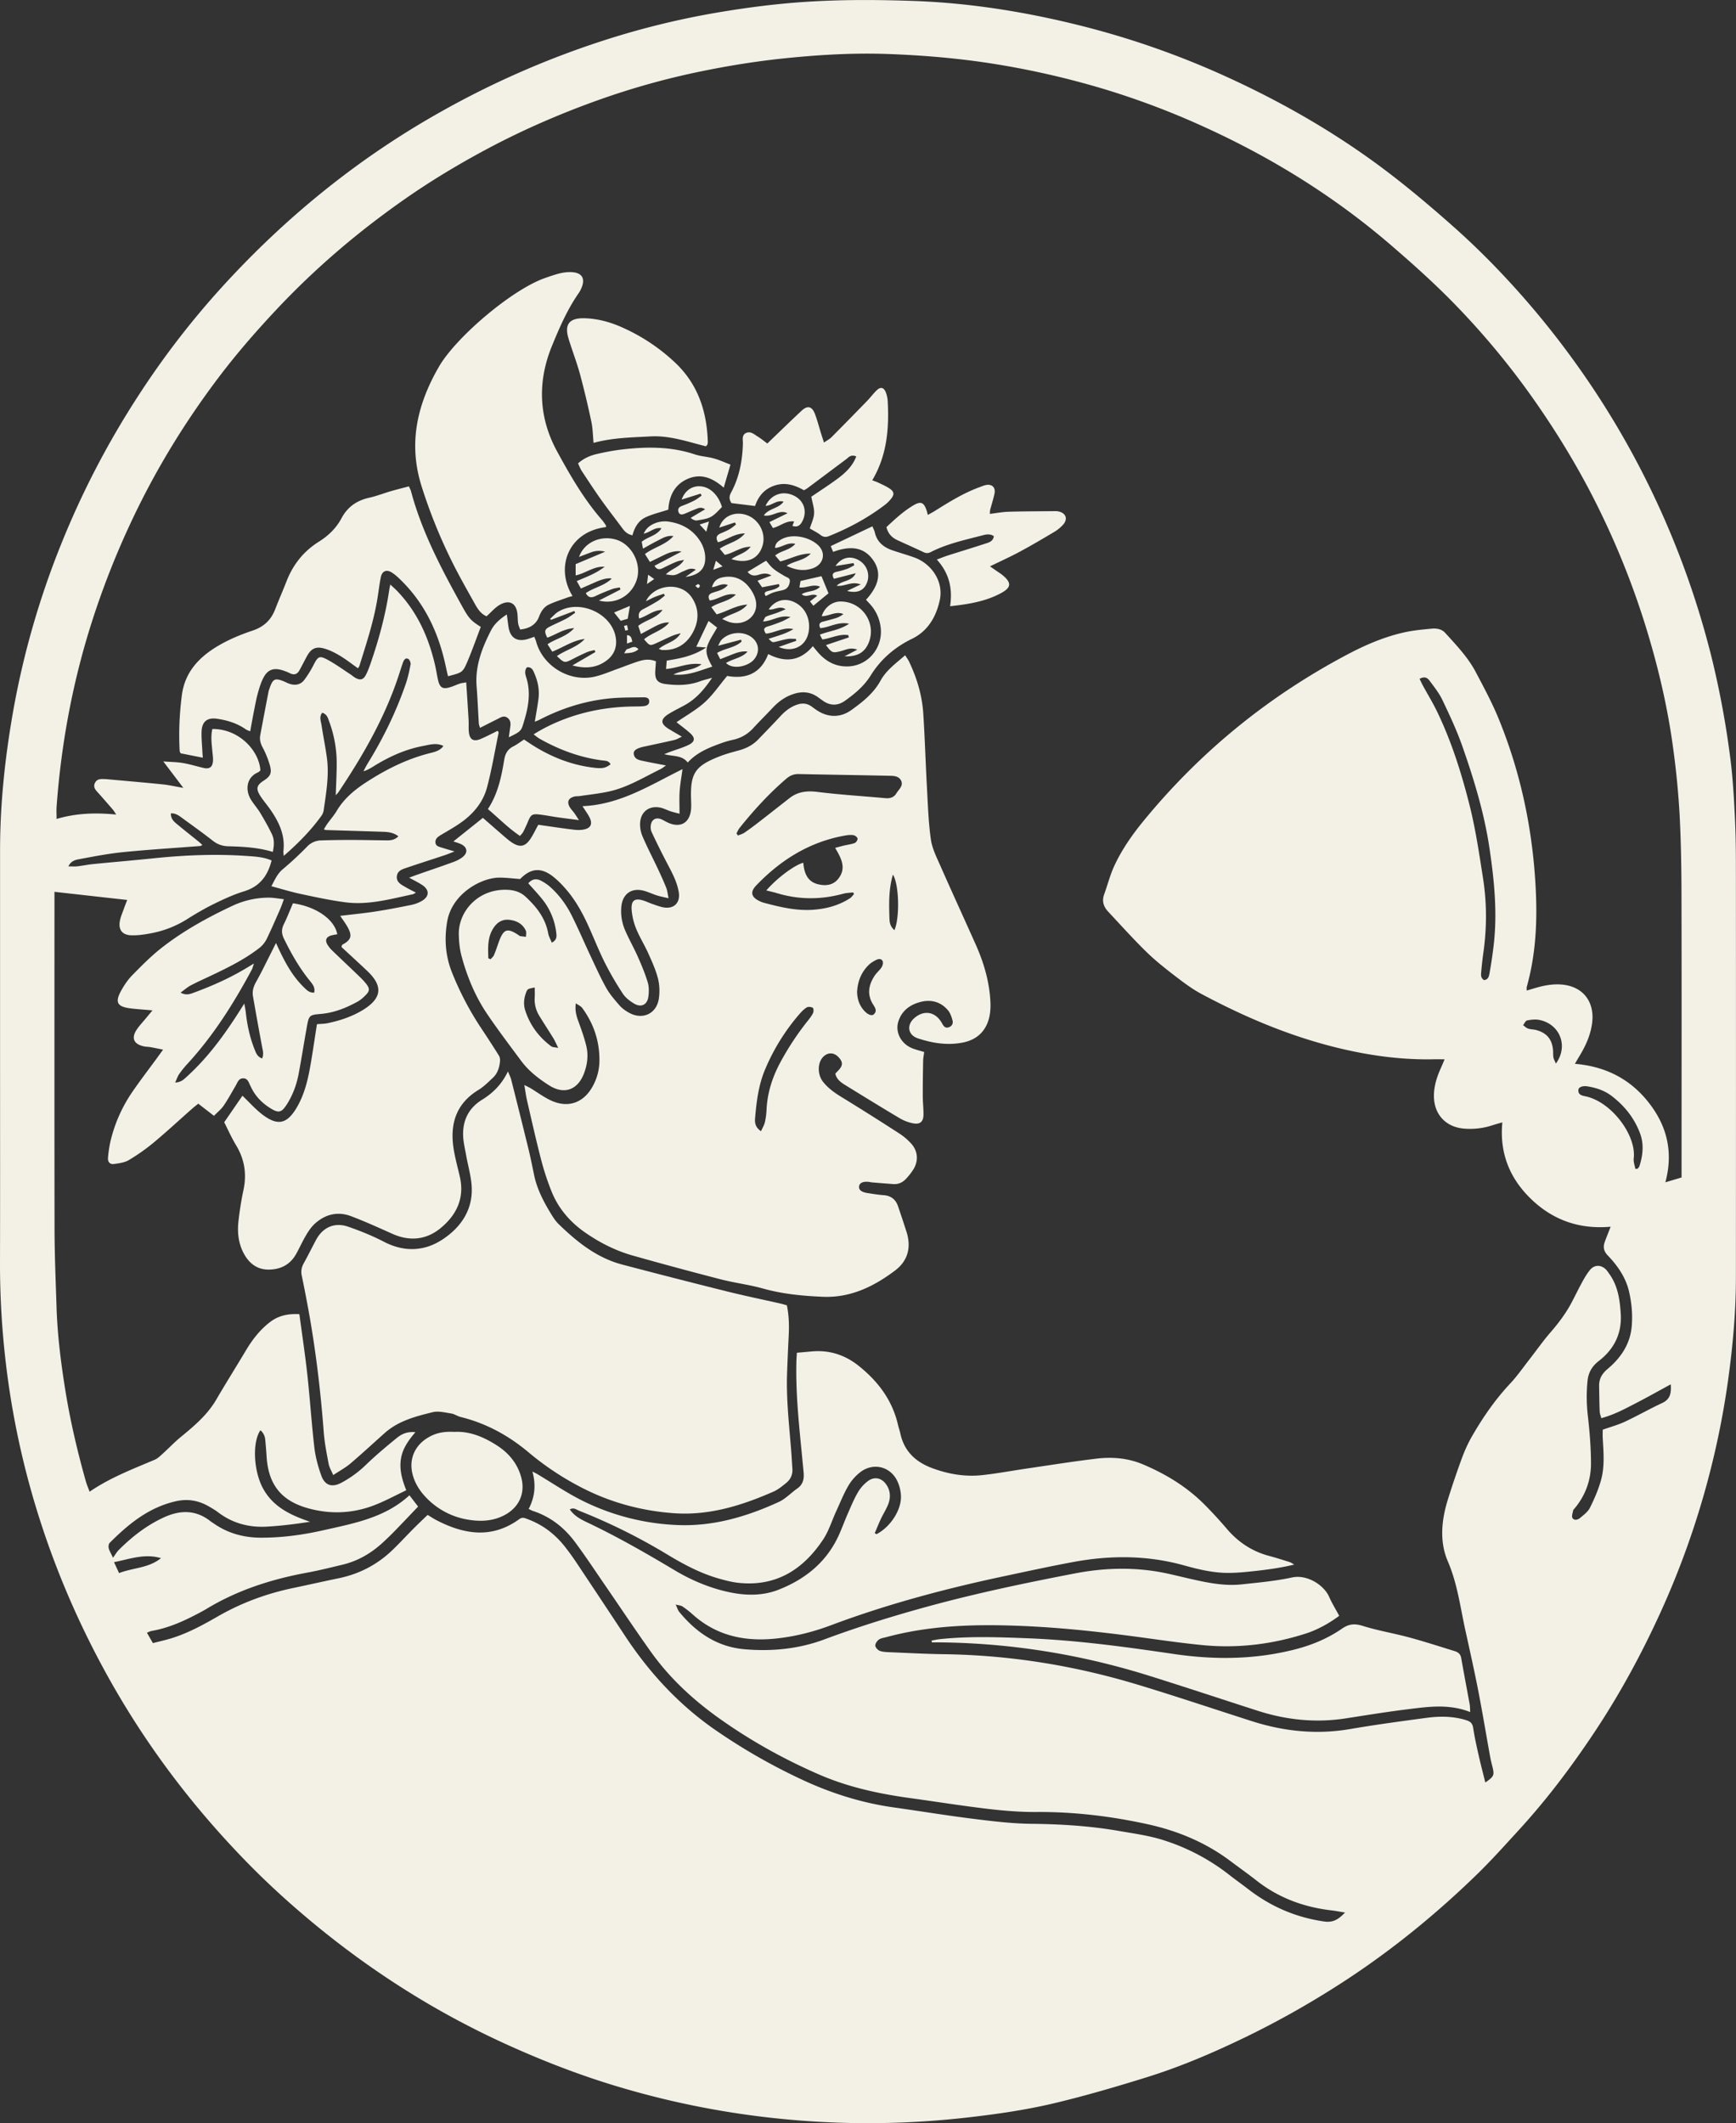 <svg xmlns="http://www.w3.org/2000/svg" width="166" height="203" fill="none"><rect width="100%" height="100%" fill="#333333" stroke="none"/><g clip-path="url(#a)" fill="#F3F1E6"><path d="M.006 101.504V81.317c0-4.541.488-9.033 1.285-13.5a80.18 80.18 0 0 1 4.575-15.835 82.196 82.196 0 0 1 7.313-14.072 80.327 80.327 0 0 1 8.215-10.65c6.04-6.593 12.913-12.164 20.738-16.56A84.875 84.875 0 0 1 57.6 3.909a77.844 77.844 0 0 1 10.887-2.691C71.318.736 74.16.365 77.03.178c3.421-.224 6.842-.208 10.263-.09 5.547.19 11 1.083 16.369 2.448a81.092 81.092 0 0 1 14.006 4.982c5.441 2.51 10.583 5.516 15.328 9.164 2.08 1.599 4.084 3.304 6.047 5.045a72.936 72.936 0 0 1 4.487 4.358 81.962 81.962 0 0 1 7.03 8.493 81.593 81.593 0 0 1 7.406 12.46 82.404 82.404 0 0 1 5.798 16.213 85.882 85.882 0 0 1 1.688 9.22c.255 1.976.362 3.972.455 5.964.085 1.806.085 3.617.085 5.426.006 12.756.006 25.51 0 38.266 0 3.267-.293 6.514-.737 9.747a79.668 79.668 0 0 1-1.809 9.123 80.349 80.349 0 0 1-4.709 13.265c-1.812 3.964-3.89 7.786-6.31 11.414-2.176 3.266-4.531 6.396-7.19 9.294-1.315 1.436-2.615 2.89-4.01 4.247-4.221 4.105-8.793 7.777-13.792 10.918a85.807 85.807 0 0 1-8.311 4.628c-3.054 1.476-6.173 2.819-9.413 3.83-2.897.904-5.816 1.759-8.765 2.468-2.79.672-5.641 1.081-8.503 1.405a83.794 83.794 0 0 1-22.216-.444 82.625 82.625 0 0 1-10.788-2.411c-3.964-1.165-7.798-2.658-11.548-4.391-7.044-3.258-13.461-7.463-19.319-12.516a78.41 78.41 0 0 1-4.805-4.49c-5.16-5.26-9.596-11.07-13.211-17.49-3.303-5.868-5.874-12.035-7.67-18.515a79.288 79.288 0 0 1-2.428-12.778A80.384 80.384 0 0 1 0 120.798c.017-6.431.006-12.862.006-19.294zM153.12 135.6c-.06-.245-.15-.446-.156-.653-.03-.807-.038-1.616-.052-2.425-.014-.694.274-1.185.828-1.65 1.258-1.055 2.143-2.368 2.289-4.062.093-1.084 0-2.155-.233-3.22-.305-1.4-1.08-2.533-2.045-3.538-.403-.42-.48-.817-.299-1.313.165-.452.345-.896.562-1.449-2.941.261-5.438-.602-7.516-2.561-2.11-1.988-3.125-4.432-2.842-7.417-.387.111-.669.188-.949.278a6.834 6.834 0 0 1-2.735.318c-1.722-.155-2.829-1.345-2.856-3.062-.014-.967.274-1.863.666-2.734.107-.237.205-.48.356-.831-.422 0-.737-.006-1.052 0-2.9.06-5.751-.305-8.572-.951-4.804-1.098-9.305-2.985-13.628-5.295-.951-.507-1.823-1.18-2.68-1.839-.924-.711-1.84-1.447-2.667-2.264-1.234-1.215-2.393-2.506-3.577-3.772-.436-.469-.612-1.003-.381-1.64.329-.91.567-1.86.973-2.738.731-1.577 1.732-3.002 2.834-4.342 5.4-6.576 11.877-11.852 19.412-15.843 1.707-.904 3.478-1.675 5.369-2.11.894-.208 1.82-.295 2.738-.38.458-.043.949.033 1.283.401 1.075 1.185 2.188 2.345 2.936 3.77.756 1.436 1.529 2.868 2.146 4.364 2.193 5.328 3.333 10.896 3.591 16.638.137 3.062-.036 6.107-.872 9.082-.025.093-.003.196-.003.351.321-.098.576-.177.831-.25.814-.24 1.636-.398 2.491-.33 1.859.147 3.002 1.378 2.969 3.203a5.142 5.142 0 0 1-.104.883c-.192.997-.625 1.896-1.146 2.757-.132.218-.26.441-.433.738 2.957.251 5.287 1.465 7.039 3.685 1.757 2.226 2.393 4.74 1.611 7.644l1.549-.463v-1.005c0-8.703.014-17.404-.008-26.107-.006-2.536-.047-5.075-.181-7.605a79.305 79.305 0 0 0-.598-6.19c-.542-4.099-1.493-8.109-2.73-12.058a77.208 77.208 0 0 0-4.18-10.531c-1.704-3.536-3.697-6.908-5.923-10.147a74.535 74.535 0 0 0-8.343-10.133c-1.897-1.924-3.92-3.732-5.973-5.492-5.323-4.557-11.23-8.221-17.611-11.13a76.117 76.117 0 0 0-9.659-3.661 80.884 80.884 0 0 0-10.221-2.362c-3.512-.575-7.045-.877-10.591-1-3.284-.111-6.563.085-9.832.425-2.673.278-5.32.706-7.952 1.248a72.593 72.593 0 0 0-9.64 2.686c-3.736 1.326-7.368 2.9-10.866 4.772-2.73 1.463-5.375 3.056-7.904 4.832-4.337 3.04-8.35 6.454-11.987 10.305-1.99 2.109-3.892 4.285-5.64 6.592-3.194 4.217-5.951 8.695-8.224 13.476a79.258 79.258 0 0 0-4.109 10.474c-1.74 5.587-2.782 11.307-3.21 17.14-.027.364-.002.732-.002 1.192 1.905-.56 3.736-.61 5.699-.42-.151-.228-.225-.364-.324-.479a119.59 119.59 0 0 0-1.338-1.53c-.252-.284-.572-.554-.38-.987.208-.474.655-.4 1.06-.39a.42.42 0 0 1 .082.006c1.788.164 3.572.313 5.356.496.587.06 1.165.196 1.966.335l-1.916-2.53c.756.057 1.318.057 1.86.15.667.114 1.32.315 1.98.47.55.129.847-.054.904-.602.033-.318-.024-.645-.052-.966-.063-.722-.172-1.442 0-2.155 2.632-.014 4.504 2.174 4.589 3.971-.069.052-.14.14-.233.18-1.083.466-1.25 1.654-.664 2.613.269.435.62.822.883 1.26.4.668.79 1.35 1.124 2.052.246.517.203 1.079.08 1.678-1.442-.436-2.854-.499-4.266-.54a2.402 2.402 0 0 1-1.49-.542c-.96-.754-1.958-1.46-2.942-2.181-.299-.221-.603-.444-1.044-.423-.03.477.241.747.526.984.685.574 1.39 1.125 2.086 1.688.132.107.252.224.395.352-.11.054-.157.095-.206.098-2.467.193-4.936.343-7.395.588-1.4.14-2.788.414-4.175.67-.364.069-.784.158-1.038.69.348 0 .61.024.866-.006.512-.06 1.02-.169 1.532-.218 1.919-.19 3.843-.351 5.761-.55 2.928-.302 5.858-.428 8.796-.229.823.057 1.667.087 2.476.436-.37 1.482-1.14 2.495-2.635 2.953-.978.3-1.924.735-2.848 1.188-.899.44-1.77.95-2.617 1.487a9.906 9.906 0 0 1-3.47 1.343c-.609.114-1.236.207-1.853.185-.88-.03-1.256-.561-1.072-1.43.082-.392.252-.768.387-1.15.087-.248.186-.493.304-.798-2.344-.261-4.602-.515-6.957-.779v1.049c0 10.433-.01 20.863.008 31.296.006 2.451.113 4.906.19 7.357.082 2.643.41 5.263.827 7.873.474 2.961 1.154 5.873 1.966 8.757.09.322.224.632.367 1.025 1.993-1.36 4.13-2.166 6.227-3.057.288-.122.53-.365.768-.58.581-.526 1.121-1.098 1.724-1.594 1.283-1.051 2.54-2.111 3.393-3.573.927-1.588 1.908-3.147 2.851-4.727.617-1.032 1.343-1.966 2.308-2.702.817-.621 1.743-.801 2.79-.741.263 1.97.554 3.89.765 5.819.252 2.31.4 4.631.669 6.938.107.901.35 1.806.658 2.664.348.975 1.041 1.171 1.938.689a10.427 10.427 0 0 0 2.351-1.722c.913-.885 1.897-1.702 2.881-2.511.447-.365.957-.676 1.834-.594-.727.847-1.261 1.635-1.395 2.621-.14 1.032.14 1.975.52 2.931-.959.457-1.866.945-2.815 1.334-2.102.867-4.27 1.003-6.468.417-2.648-.703-3.909-2.272-4.074-4.993a45.976 45.976 0 0 0-.131-1.615 1.3 1.3 0 0 0-.458-.88c-.784 1.133-.66 3.835.217 5.502.956 1.817 2.661 2.618 4.53 3.247-1.395.218-2.768.39-4.146.466-1.708.095-3.287-.327-4.666-1.384-.28-.212-.589-.389-.893-.563-.957-.551-1.976-.728-3.065-.494-2.612.57-4.574 2.171-6.392 3.994-.101.103-.129.349-.093.504.06.248.206.474.411.92.236-.324.368-.563.557-.751 1.274-1.275 2.68-2.367 4.333-3.122 1.56-.708 3.048-.719 4.443.389.085.069.181.12.269.183 1.357.951 2.864 1.373 4.523 1.381 2.025.008 4.018-.267 5.978-.708 2.922-.659 5.912-1.193 8.242-3.348l.83 1.081c-.789.826-1.532 1.61-2.286 2.387-.34.348-.693.686-1.052 1.018-1.113 1.033-2.385 1.79-3.873 2.147-1.135.272-2.27.556-3.418.768-3.396.627-6.636 1.664-9.602 3.46-.233.141-.474.267-.712.395-1.442.768-2.922 1.438-4.553 1.718-.126.022-.247.093-.436.164.192.335.362.632.573.997.622-.161 1.228-.292 1.817-.477 1.565-.49 2.996-1.275 4.408-2.086 2.255-1.297 4.665-2.18 7.211-2.711 1.436-.299 2.864-.626 4.3-.921 1.999-.408 3.731-1.312 5.19-2.721.682-.659 1.323-1.356 1.992-2.029.436-.439.888-.866 1.351-1.313.302.182.549.349.809.485 2.672 1.394 5.34 1.825 7.97-.09.286-.207.513-.093.757 0 1.47.539 2.662 1.452 3.616 2.675.383.49.748.997 1.093 1.514 1.546 2.321 3.09 4.645 4.624 6.971 2.336 3.541 5.162 6.608 8.678 9.033a56.55 56.55 0 0 0 8.33 4.761c2.777 1.289 5.666 2.193 8.703 2.621 2.555.359 5.104.779 7.664 1.098 1.83.228 3.675.449 5.517.468 2.81.03 5.595.204 8.36.684 1.415.245 2.856.441 4.219.872a19.935 19.935 0 0 1 6.307 3.32c.597.469 1.22.907 1.82 1.37 2.149 1.662 4.544 2.702 7.255 3.092.907.131 1.409-.24 2.004-.855-.493-.079-.888-.158-1.286-.205-2.65-.307-5.062-1.193-7.173-2.849-.833-.654-1.696-1.264-2.543-1.899-2.344-1.754-5-2.854-7.831-3.481-3.509-.773-7.067-1.204-10.677-1.179-1.543.011-3.097-.117-4.632-.297-2.483-.294-4.95-.689-7.428-1.03-2.999-.411-5.937-1.046-8.727-2.258-3.4-1.479-6.617-3.272-9.63-5.426-2.466-1.765-4.667-3.811-6.432-6.279-1.48-2.07-2.887-4.192-4.329-6.287-.967-1.406-1.905-2.83-2.919-4.2-1.036-1.401-2.362-2.455-4.054-3.008-.123-.041-.235-.111-.403-.19.587-1.125.719-2.28.357-3.577.224.117.342.169.45.234 1.444.858 2.839 1.812 4.341 2.558a22.392 22.392 0 0 0 9.095 2.324c3.41.144 6.614-.804 9.678-2.21.647-.296 1.165-.869 1.763-1.283.572-.395.666-.945.605-1.566-.068-.724-.14-1.452-.21-2.176-.272-2.771-.546-5.541-.48-8.33.005-.289.03-.575.046-.907.507-.047.938-.082 1.368-.123 1.71-.166 3.215.311 4.553 1.381 1.855 1.485 3.21 3.288 3.75 5.633.065.289.17.572.232.861.368 1.662 1.445 2.675 2.994 3.261 1.548.583 3.154.863 4.799.689 1.403-.147 2.793-.414 4.191-.618 2.259-.33 4.512-.692 6.776-.962 1.496-.177 2.99-.057 4.407.539 2.198.926 4.21 2.147 5.899 3.841a41.147 41.147 0 0 1 2.146 2.332c1.088 1.277 2.418 2.157 4.046 2.59.655.175 1.304.382 1.951.586.159.052.299.161.45.243-1.261.302-2.494.476-3.733.612-.864.093-1.733.183-2.599.183-1.453 0-2.859-.346-4.246-.73-3.478-.962-6.984-.967-10.503-.322-2.242.414-4.473.902-6.705 1.376-5.613 1.193-11.144 2.667-16.522 4.683-1.686.632-3.41 1.07-5.208 1.264-3.012.324-5.734-.248-8.034-2.324a8.753 8.753 0 0 0-.962-.746c-.132-.09-.32-.093-.636-.175.156.333.211.545.337.698 1.626 1.98 3.626 3.353 6.25 3.576 2.598.224 5.164-.022 7.625-.94 3.207-1.195 6.474-2.209 9.774-3.116 4.69-1.288 9.449-2.283 14.223-3.201 2.522-.484 5.079-.593 7.629-.201 1.123.172 2.231.468 3.341.719 1.62.368 3.248.714 4.92.537 1.62-.172 3.254-.319 4.841-.662 1.439-.311 3.053.724 3.549 1.863.266.605.62 1.174.959 1.803-.962.714-2.042 1.327-3.234 1.708-3.196 1.022-6.477 1.419-9.818 1.095-2.135-.207-4.262-.523-6.389-.809-3.854-.515-7.719-.921-11.608-1.051-4.148-.142-8.265.011-12.297 1.106-.235.062-.504.095-.685.234-.17.128-.345.389-.329.575.017.182.244.425.43.493.297.109.64.117.965.131 1.738.073 3.479.166 5.217.19 6.265.09 12.392 1.079 18.381 2.882 3.689 1.112 7.345 2.346 11.016 3.52 3.078.983 6.197 1.304 9.409.751 2.407-.414 4.833-.738 7.256-1.065 1.272-.171 2.544-.174 3.799.21.419.128.628.3.696.752.132.88.329 1.751.524 2.62.194.861.419 1.714.636 2.596.83-.574.879-.692.688-1.484-.077-.316-.162-.63-.22-.948-.383-2.125-.737-4.252-1.148-6.372-.373-1.906-.798-3.805-1.217-5.704-.494-2.228-.762-4.492-1.689-6.643-.822-1.91-.6-3.983.025-5.966a84.881 84.881 0 0 1 1.302-3.838c.271-.733.589-1.457.979-2.133 1.041-1.809 2.22-3.522 3.659-5.056.663-.708 1.222-1.514 1.82-2.282.682-.875 1.318-1.787 2.045-2.624.767-.885 1.463-1.811 2.009-2.843.353-.671.682-1.354 1.047-2.016.208-.379.433-.755.701-1.087.409-.504 1.017-.529 1.492-.095.137.125.241.291.35.444.834 1.146 1.023 2.473 1.108 3.838.118 1.885-.636 3.38-2.1 4.508-.658.509-.995 1.117-1.077 1.907a15.66 15.66 0 0 0 .038 3.394c.168 1.473.285 2.958.294 4.44.011 1.637-.527 3.13-1.607 4.402-.035.041-.09.082-.096.128-.038.25-.172.564-.068.738.159.272.518.177.726 0 .348-.291.751-.591.946-.978.419-.842.8-1.716 1.052-2.618.371-1.315.247-2.68.17-4.031-.016-.289 0-.58 0-.812.751-.267 1.464-.46 2.125-.768 1.203-.564 2.36-1.226 3.566-1.787.797-.373.869-.992.814-1.784-1.124.61-2.182 1.209-3.262 1.765-1.077.556-2.146 1.144-3.385 1.471l.005.005zm-69.473 10.994.167.09c1.25-.632 2.338-2.201 2.338-3.552 0-.542-.145-1.138-.397-1.621-.696-1.326-2.275-1.672-3.473-.768a4.596 4.596 0 0 0-1.167 1.324c-.447.766-.776 1.602-1.149 2.411-.417.907-.71 1.896-1.255 2.716-1.897 2.854-4.474 4.521-8.067 4.148-.644-.065-1.283-.234-1.905-.411-1.765-.501-3.369-1.359-4.926-2.299a56.057 56.057 0 0 0-8.445-4.19c-.25-.098-.498-.34-.882-.122.436.635 1.063.959 1.688 1.253 2.873 1.362 5.622 2.942 8.346 4.568 1.426.85 2.939 1.517 4.553 1.937 1.826.474 3.654.607 5.444-.109 2.596-1.038 4.613-2.716 5.75-5.317.294-.668.546-1.354.84-2.022.293-.667.572-1.345.942-1.969a3.65 3.65 0 0 1 .968-1.068c.627-.455 1.324-.272 1.751.379.39.588.406 1.231.16 1.863-.187.474-.47.91-.689 1.373-.214.455-.397.921-.595 1.381l.003.005zm52.095-81.687c.116.235.212.444.321.649.452.83.949 1.64 1.357 2.487 1.368 2.833 2.313 5.829 3.081 8.858.589 2.32.94 4.707 1.31 7.08.365 2.332.367 4.68.044 7.022a32.02 32.02 0 0 0-.211 1.85c-.025.308-.096.659.277.858.43-.06.468-.428.523-.727.148-.823.269-1.651.37-2.482.387-3.165.077-6.3-.392-9.436-.501-3.356-1.488-6.578-2.606-9.763-.527-1.498-1.209-2.947-1.894-4.383-.31-.65-.776-1.23-1.206-1.817-.19-.258-.455-.484-.976-.196h.002zm20.629 46.85c.071 0 .14-.002.211-.005.063-.085.154-.158.184-.251.334-1.051.452-2.111.046-3.176-.556-1.457-1.496-2.626-2.732-3.56-.661-.499-1.437-.757-2.251-.891-.493-.082-.877.06-.899.332-.041.488.37.551.702.621 2.445.521 4.86 3.702 4.588 5.941-.038.319.096.657.154.987l-.003.002zm-7.592-10.068c1.222-1.683.378-3.764-1.563-4.167-.381-.08-.803-.033-1.189.043-.154.03-.261.297-.387.455.159.112.304.267.483.327.252.082.534.07.792.142.992.275 1.499.888 1.587 1.896.022.239 0 .487.041.724.027.166.126.319.236.586v-.006zM10.901 149.362c.198.422.33.708.485 1.046 1.349-.526 2.826-.466 4.008-1.43-1.565-.463-2.95.079-4.493.384z"></path><path d="M88.372 100.586c-.036.297-.093.559-.099.823-.022 1.13-.038 2.261-.035 3.394 0 .594.074 1.187.068 1.779-.008.664-.329.95-.992.822a4.03 4.03 0 0 1-1.283-.487c-1.727-1.025-3.434-2.079-5.142-3.13-.436-.27-.88-.548-1.014-1.131.09-.098.175-.193.269-.288.476-.488.482-.829.016-1.311-.433-.446-.998-.452-1.436-.016-.56.556-.581 1.683-.022 2.394.474.602 1.085 1.038 1.743 1.441a270.103 270.103 0 0 1 5.57 3.514c.405.262.784.589 1.11.946.65.716.72 1.65.216 2.47a6.072 6.072 0 0 1-.696.894c-.326.354-.737.55-1.236.512-.677-.052-1.354-.104-2.028-.161-.107-.008-.214-.041-.321-.052-.548-.054-.877.107-.913.442-.035.326.23.542.798.629.51.076 1.02.166 1.535.201.712.049 1.165.404 1.39 1.057.279.818.553 1.637.816 2.463.466 1.476.13 2.765-1.11 3.696-2.03 1.526-4.254 2.613-6.899 2.501-1.93-.082-3.837-.262-5.712-.787-1.33-.374-2.716-.537-4.054-.883a378.314 378.314 0 0 1-8.407-2.272c-1.66-.468-3.196-1.253-4.596-2.233-1.393-.976-2.503-2.259-3.15-3.855a24.81 24.81 0 0 1-1.014-3.075c-.488-1.88-.91-3.776-1.349-5.666-.1-.439-.156-.885-.257-1.479.304.158.463.229.611.318.625.379 1.217.82 1.872 1.134 1.67.801 3.18.28 4.062-1.343a5.101 5.101 0 0 0 .636-2.406c.022-1.871-.54-3.563-1.647-5.069-.123-.169-.35-.261-.609-.444-.126.817.13 1.408.348 2.016.247.684.488 1.375.656 2.081.21.891.09 1.792-.233 2.631-.603 1.558-1.889 2.03-3.323 1.12-1.01-.643-1.96-1.376-2.68-2.348-1.097-1.48-2.21-2.945-3.24-4.468-1.146-1.691-1.924-3.57-2.453-5.537-.181-.67-.252-1.384-.266-2.079-.047-2.203 1.872-4.432 4.734-4.263.614.036 1.184.226 1.636.643 1.055.97 1.913 2.062 2.18 3.525.051.291.216.564.342.88.51-.26.466-.619.425-.96a6.251 6.251 0 0 0-1.376-3.24c-.406-.502-.853-.973-1.297-1.474.348-.412.768-.485 1.228-.243.307.164.609.36.866.591.86.766 1.535 1.69 2.048 2.708.641 1.28 1.203 2.599 1.811 3.892.483 1.027.946 2.065 1.5 3.054.34.605.811 1.147 1.272 1.675.244.28.567.51.896.692 1.305.73 2.659.106 2.867-1.364.09-.627.066-1.31-.093-1.924-.214-.828-.578-1.623-.932-2.408-.354-.787-.822-1.528-1.146-2.326a6.076 6.076 0 0 1-.433-1.795c-.068-.937.31-1.18 1.195-.88.258.087.502.207.757.294.331.115.663.243 1.006.319 1.047.229 1.721-.392 1.546-1.444-.176-1.057-.708-1.975-1.193-2.912a67.994 67.994 0 0 1-1.4-2.833c-.105-.223-.115-.534-.055-.776.126-.488.553-.643 1.02-.425.246.115.476.262.728.362 1.086.425 1.897-.04 2.059-1.195.05-.346.03-.7.02-1.052-.088-2.525.356-3.22 2.735-4.151.603-.237 1.239-.403 1.864-.575.696-.193 1.313-.512 1.817-1.035.713-.744 1.433-1.48 2.132-2.234.45-.485.951-.88 1.587-1.097.5-.172.96-.131 1.39.18.154.11.307.225.463.332 1.094.738 2.284.762 3.347-.003 1.08-.776 2.116-1.594 2.78-2.803.542-.989 1.458-1.648 2.354-2.427.15.242.277.403.364.585.757 1.578 1.256 3.234 1.368 4.977.156 2.373.222 4.748.354 7.123.09 1.643.142 3.294.373 4.92.12.86.542 1.692.899 2.503 1.112 2.523 2.266 5.029 3.39 7.548.779 1.741 1.308 3.555 1.404 5.467.03.584-.009 1.204-.181 1.757-.365 1.17-1.193 1.891-2.426 2.142-1.488.302-2.927.068-4.334-.398-.94-.313-1.093-1.248-.359-1.91.94-.844 2.062-.648 2.678.483.143.261.29.476.62.38.304-.089.455-.356.386-.631-.09-.354-.216-.738-.447-1.01-.674-.796-1.59-1.044-2.582-.799-1.027.254-1.839.84-2.162 1.896-.315 1.032.282 2.133 1.351 2.55.348.136.715.226 1.127.351h-.003zm-8.51-19.52c.32-.085.58-.158.843-.22.343-.082.702-.12 1.026-.243.134-.052.287-.289.27-.422-.016-.128-.23-.3-.377-.325-.26-.043-.543-.016-.809.03-3.393.6-6.156 2.327-8.5 4.77-.606.63-.485 1.122.313 1.501.123.057.246.115.378.15 1.551.409 3.108.793 4.73.678 1.262-.087 2.462-.403 3.537-1.098.153-.1.263-.27.392-.408-.033-.052-.063-.104-.096-.155-.315.04-.639.046-.94.128-2.122.58-4.235.582-6.346-.058-.312-.095-.636-.163-1.006-.258 1.047-1.207 2.714-2.438 3.539-2.645.08 1.152.515 1.83 1.381 2.048.757.19 1.492.112 1.993-.556.757-1.01.25-1.93-.332-2.914l.003-.003zm-9.438-1.381c.046.068.096.133.142.201.206-.087.43-.144.612-.266.471-.322.926-.662 1.376-1.011.986-.763 1.965-1.536 2.946-2.302.798-.624 1.672-.713 2.68-.588 2.155.27 4.323.398 6.486.596.452.041.812-.076 1.047-.46.233-.379.696-.727.45-1.223-.233-.471-.776-.452-1.228-.46-2.854-.063-5.704-.101-8.558-.164-.468-.01-.838.145-1.181.439-1.653 1.416-3.111 3.012-4.468 4.704-.129.158-.205.357-.307.537l.003-.003zm2.343 28.477c.151-.338.308-.583.37-.85.091-.393.143-.798.162-1.202.072-1.593.537-3.061 1.283-4.47a26.81 26.81 0 0 1 2.67-4.053c.183-.232.373-.471.496-.736.066-.141.055-.446-.03-.495-.148-.09-.43-.12-.57-.036-.272.164-.505.409-.716.651a19.823 19.823 0 0 0-3.273 5.282c-.627 1.479-.82 3.067-.956 4.653-.036.425 0 .861.567 1.258l-.002-.002zm9.188-13.386c.008.71.2 1.313.647 1.825.356.409.76.575.968.37.337-.332.087-.656-.09-.945-.593-.95-.42-1.855.15-2.727.19-.291.477-.52.666-.809.101-.155.173-.416.112-.572-.106-.275-.394-.256-.627-.136-.239.123-.48.262-.672.441-.743.703-1.088 1.588-1.148 2.556l-.006-.003zm-30.822-.357c-.644.114-.696.136-.82.46-.216.572-.277 1.16-.085 1.746.455 1.406 1.305 2.54 2.49 3.422.12.09.317.076.665.147-.214-.422-.323-.687-.471-.929-.439-.714-.9-1.414-1.338-2.13a2.984 2.984 0 0 1-.444-1.779c.017-.289.003-.58.003-.94v.003zm-4.438-2.798c.071.033.14.066.211.096.11-.126.258-.234.32-.379.17-.395.305-.806.448-1.212.474-1.332.825-1.455 1.973-.676.022.017.041.047.063.05.195.027.39.049.584.073 0-.199.06-.428-.016-.594-.3-.645-.861-.942-1.546-1.03-.664-.084-1.163.213-1.519.739-.614.907-.548 1.923-.518 2.93v.003zm38.832-2.688c.52-1.174.452-4.389-.145-5.31-.4 1.382-.376 2.684-.338 3.983.014.439-.002.916.483 1.327z"></path><path d="M48.573 102.441c.148.368.252.559.304.766a787.111 787.111 0 0 1 1.664 6.682c.198.811.36 1.634.53 2.454.29 1.4.953 2.637 1.693 3.838.184.297.387.597.636.839 1.763 1.716 3.66 3.247 6.107 3.89 3.306.871 6.617 1.721 9.933 2.547 1.735.433 3.49.795 5.236 1.19.18.041.359.101.567.158.2.975.225 1.94.175 2.912-.06 1.188-.112 2.373-.156 3.56-.09 2.52.206 5.018.4 7.521.041.54.069 1.079.107 1.618.041.556-.159 1.019-.58 1.362-.376.305-.765.632-1.201.826-3.035 1.337-6.168 2.318-9.536 2.078-3.092-.221-6.044-1.013-8.813-2.438a27.21 27.21 0 0 1-5.073-3.364c-1.908-1.607-4.06-2.795-6.513-3.397-.312-.076-.594-.289-.904-.335-.587-.09-1.223-.261-1.774-.125-1.628.398-3.272.825-4.577 1.983-1.094.972-2.166 1.969-3.281 2.917-.469.398-1.025.698-1.653 1.114-.173-.408-.373-.73-.439-1.076-.189-1.007-.391-2.018-.468-3.037-.277-3.639-.696-7.257-1.316-10.852a130.874 130.874 0 0 0-.79-4.124c-.087-.428-.013-.788.193-1.161.405-.733.778-1.484 1.17-2.225.647-1.212 1.765-1.727 3.078-1.275 1.176.406 2.338.88 3.443 1.452 1.927.997 3.856.904 5.572-.226 1.845-1.212 3.013-2.983 2.777-5.337-.09-.907-.346-1.797-.507-2.702-.118-.662-.288-1.329-.294-1.994-.016-1.416.557-2.552 1.807-3.326 1.025-.634 1.877-1.452 2.48-2.713h.003z"></path><path d="M55.7 77.08c3.624-.15 6.499-2.034 9.563-3.54-.101.749-.227 1.432-.274 2.121-.046.665-.01 1.335-.01 2.144-.379-.103-.628-.158-.867-.237-.304-.103-.595-.258-.907-.335-1.06-.253-1.913.324-1.993 1.403-.033.439.052.926.228 1.332.444 1.043.973 2.049 1.455 3.076.288.61.568 1.225.817 1.852.104.261.126.556.217.989-.466-.112-.8-.172-1.119-.273-.414-.13-.806-.324-1.222-.438-1.179-.327-2.048.278-2.171 1.49-.085.825.06 1.623.395 2.372.372.84.827 1.643 1.197 2.482.349.787.68 1.588.93 2.41.128.426.12.916.06 1.363-.104.779-.68 1.067-1.357.67-.411-.243-.83-.564-1.085-.954A29.893 29.893 0 0 1 57.813 92c-.603-1.21-1.085-2.473-1.655-3.7-.573-1.228-1.247-2.402-2.16-3.418a8.931 8.931 0 0 0-1.11-1.07c-1.149-.9-2.135-.815-3.15.234-.641-.046-1.285-.128-1.93-.136-1.759-.022-4.59 1.523-5.048 4.203-.282 1.662-.173 3.271.455 4.854a29.064 29.064 0 0 0 2.82 5.374c.568.856 1.127 1.717 1.672 2.588.09.145.121.357.105.531-.053.605-.233 1.177-.694 1.602-.436.406-.863.842-1.365 1.147-2.14 1.305-2.738 3.247-2.385 5.576.143.932.403 1.844.612 2.768.455 2.029-.348 3.644-1.861 4.881-1.357 1.111-2.942 1.275-4.589.539-1.31-.585-2.62-1.185-3.963-1.691-1.28-.482-2.476-.186-3.476.732-.332.306-.595.701-.825 1.09-.345.58-.62 1.201-.948 1.792-.568 1.019-1.48 1.485-2.62 1.493-1.125.008-1.89-.61-2.394-1.555-.512-.962-.62-2.016-.501-3.076.112-.991.266-1.983.474-2.958.329-1.528.118-2.939-.694-4.285-.444-.735-.792-1.528-1.143-2.214.645-.935 1.22-1.774 1.744-2.534.677.641 1.282 1.343 2.014 1.877 1.382 1.011 2.248.787 3.136-.678.814-1.348 1.14-2.852 1.398-4.375.203-1.196.375-2.397.576-3.666.342-.03.69-.028 1.025-.096 1.203-.253 2.362-.64 3.41-1.288 1.781-1.109 1.896-2.264.38-3.7-.825-.781-1.663-1.546-2.472-2.298.044-.123.05-.2.082-.216.845-.457.973-.836.51-1.677-.203-.37-.463-.709-.712-1.082 1.148-.139 2.247-.245 3.335-.411 1.154-.177 2.3-.4 3.443-.63.34-.068.683-.193.987-.362.78-.43.8-1.084.054-1.563-.356-.23-.737-.414-1.227-.684.37-.136.61-.232.858-.316 1.126-.395 2.258-.776 3.38-1.185.3-.109.605-.259.857-.455.556-.428.482-.967-.15-1.258-.22-.101-.458-.164-.713-.251.945-.757 1.866-1.493 2.82-2.255.63.547 1.277 1.12 1.933 1.683.265.229.531.466.825.662.767.512 1.285.42 1.79-.338.268-.403.474-.844.75-1.346.606.088 1.242.18 1.878.27.537.074 1.077.15 1.617.21.214.024.436.024.653.003.888-.09 1.123-.559.677-1.33-.16-.275-.343-.536-.592-.92l-.006-.011z"></path><path d="M32.106 76.035c.035-1.133.096-2.155.09-3.176a11.474 11.474 0 0 0-.723-3.885c-.116-.319-.2-.686-.661-.83-.31.383-.126.806-.066 1.2.156 1.014.36 2.02.502 3.035.244 1.71-.055 3.394-.296 5.078-.025.18-.096.373-.203.523-1.011 1.408-2.215 2.634-3.618 3.854-.017-.242-.044-.365-.03-.482.178-1.525-.442-2.795-1.283-3.993-.313-.442-.672-.853-.957-1.31-.403-.649-.304-.981.337-1.398.664-.43.82-.72.603-1.495a8.886 8.886 0 0 0-.699-1.717c-.202-.384-.293-.749-.213-1.16.257-1.381.52-2.76.786-4.138.02-.106.06-.207.096-.31.316-.94.524-1.038 1.415-.665.15.063.293.142.446.196.57.205 1.1.13 1.47-.362.337-.45.636-.94.893-1.441.414-.806.551-.902 1.365-.458.735.4 1.42.9 2.122 1.357.18.117.342.27.534.37.428.23.721.161.951-.267.192-.354.335-.738.466-1.12.795-2.301 1.434-4.644 1.79-7.057.02-.125.047-.25.096-.496.263.245.46.411.641.6 1.96 2.032 3.054 4.502 3.665 7.212.096.423.156.85.25 1.273.18.814.474.972 1.28.697.282-.095.553-.223.838-.316.148-.049.31-.06.587-.112.08 1.22.159 2.397.227 3.574.022.376-.01.757.022 1.133.069.777.444 1.003 1.16.695.543-.234 1.069-.512 1.598-.77.052.094.101.144.093.182-.36 1.743-.652 3.503-1.107 5.222-.354 1.337-1.21 2.418-2.325 3.246-.671.499-1.411.905-2.13 1.335-.27.164-.498.346-.48.687.02.343.313.406.571.487.362.112.724.218 1.255.376-.413.158-.68.273-.95.362-1.185.393-2.375.771-3.556 1.172-.436.147-.943.278-1.008.825-.072.591.433.82.852 1.065.274.161.562.3.97.512-.161.088-.227.145-.298.158-2.125.447-4.238 1.055-6.436.769-1.45-.188-2.887-.502-4.317-.807-.919-.196-1.818-.477-2.772-.733.307-.55.54-1.16 1.086-1.62.808-.679 1.587-1.4 2.324-2.158a1.895 1.895 0 0 1 1.368-.602 85.36 85.36 0 0 1 2.771-.043c1.17 0 2.338.03 3.509.04.383.006.748-.051 1.088-.386-.453-.354-.949-.417-1.453-.433-1.82-.06-3.64-.112-5.46-.17-.05 0-.101-.026-.217-.06.116-.187.212-.367.33-.53.298-.417.646-.807.907-1.248.699-1.169 1.69-1.997 2.826-2.735 1.905-1.234 3.903-2.234 6.117-2.787.47-.117.949-.237 1.253-.678-.66-.33-1.305-.12-1.935 0-1.705.319-3.256 1.025-4.72 1.934-.296.183-.59.37-.99.49.132-.247.253-.5.4-.74 1.483-2.403 2.717-4.925 3.638-7.592.211-.61.35-1.248.469-1.882.03-.166-.09-.469-.228-.534-.293-.136-.422.136-.507.37-.11.305-.208.613-.307.924-1.316 4.135-3.448 7.858-5.852 11.446-.057.084-.134.155-.26.3v-.003zM46.525 58.925c-.52-.22-.83-.672-1.09-1.138-.752-1.346-1.517-2.686-2.202-4.064a49.737 49.737 0 0 1-2.935-7.279c-1.278-4.1-.387-7.826 1.685-11.4 1.626-2.808 7.009-7.395 10.178-8.477.797-.272 1.581-.577 2.445-.55 1.047.035 1.403.607.973 1.566-.066.147-.14.294-.233.428-1.094 1.566-1.845 3.307-2.563 5.055-1.4 3.42-1.291 6.824.48 10.08 1.252 2.298 2.562 4.578 4.3 6.57.143.163.26.346.378.525.025.036.003.104.003.156-3.613.44-4.879 3.881-3.196 6.589-.186.054-.356.095-.52.155-.582.213-1.18.398-1.739.662-.482.229-.756.662-.948 1.166-.274.727-.893 1.13-1.806 1.22-.06-.18-.154-.37-.187-.569-.046-.291-.038-.591-.065-.888-.096-1.049-.762-1.436-1.694-.904-.455.258-.809.694-1.27 1.103l.006-.006zM18.962 105.522c-.197.161-.408.321-.608.498-1.22 1.076-2.412 2.185-3.662 3.226a18.826 18.826 0 0 1-2.388 1.68c-.397.237-.915.294-1.392.365-.4.06-.62-.199-.584-.591a11.26 11.26 0 0 1 .222-1.517 14.038 14.038 0 0 1 2.113-4.797c.735-1.071 1.527-2.1 2.294-3.149.187-.256.373-.515.64-.88-.472-.092-.831-.171-1.193-.234-.214-.038-.436-.033-.647-.079-.992-.215-1.233-.814-.647-1.653.247-.355.546-.673.822-1.006.184-.223.37-.444.65-.779-.778-.07-1.414-.111-2.048-.185-1.34-.158-1.578-.58-.923-1.746.288-.515.633-1.019 1.044-1.438.872-.888 1.752-1.782 2.725-2.553 2.094-1.653 4.424-2.939 6.836-4.072a8.202 8.202 0 0 1 3.47-.787c.45 0 .899.087 1.46.15-.145.39-.232.664-.347.926-.425.964-.84 1.934-1.302 2.882a2.515 2.515 0 0 1-.697.855c-1.378 1.07-2.935 1.844-4.506 2.59-.685.327-1.381.635-2.053.987-.32.168-.6.422-.976.691.554.311.957.12 1.333-.019 1.707-.629 3.366-1.37 4.93-2.307.209-.125.415-.25.754-.46-.098.286-.131.45-.205.591-1.719 3.203-3.646 6.265-6.115 8.962a9.683 9.683 0 0 0-.82 1.008c-.156.223-.241.496-.395.822.587-.019.858-.326 1.152-.593 1.962-1.785 3.51-3.898 4.928-6.118l.534-.84c.066.393.116.61.14.829.132 1.215.384 2.4.836 3.535.137.344.252.717.727.886.18-.404.063-.774-.011-1.164a346.919 346.919 0 0 1-.861-4.775c-.088-.498.046-.937.299-1.386.529-.943.995-1.918 1.485-2.882l.414-.831c.16.338.266.575.381.812.598 1.25 1.28 2.443 2.289 3.424.266.259.526.54.984.504.118-.51-.181-.837-.447-1.166-.992-1.229-1.765-2.59-2.453-4.004-.236-.483-.236-.902.003-1.381.32-.649.58-1.327.866-1.986 2.19.305 3.972 1.525 4.237 2.958-.197.04-.402.065-.597.123-.463.139-.592.45-.343.869.124.207.285.397.458.566.798.774 1.609 1.531 2.41 2.302.31.3.63.602.885.945.301.406.276.635-.083 1.003-.24.25-.518.49-.822.656-1.102.602-2.256 1.057-3.53 1.16-1.012.082-1.091.148-1.267 1.123-.274 1.514-.512 3.034-.794 4.546-.198 1.071-.565 2.087-1.16 3.007-.493.76-.773.815-1.53.349-.827-.509-1.48-1.179-1.89-2.067a.891.891 0 0 0-.036-.074c-.16-.308-.247-.719-.675-.733-.468-.013-.572.425-.762.744-.37.629-.718 1.272-1.129 1.874-.236.343-.578.613-.924.97-.54-.417-1.003-.777-1.513-1.172l.014.006z"></path><path d="M39.103 46.504c.107.24.162.335.19.436 1.046 3.928 2.938 7.485 4.89 11.016.682 1.234.868 1.392 1.789 1.983-.406 1.065-.787 2.152-1.233 3.211-.488 1.158-.513 1.147-1.9 1.507-.069-.3-.142-.602-.206-.905-.666-3.162-1.962-6-4.311-8.297-.269-.264-.554-.528-.872-.724-.499-.308-.915-.126-1.033.446-.135.662-.211 1.332-.318 2-.356 2.22-1.066 4.35-1.732 6.49-.022.074-.083.137-.14.227-.581-.409-1.135-.847-1.735-1.207-.483-.288-1.003-.553-1.543-.694-.784-.205-1.215.043-1.604.757-.247.45-.471.91-.723 1.356-.206.365-.5.46-.891.267a5 5 0 0 0-.757-.297c-.773-.236-1.346-.062-1.735.635-.26.463-.422.992-.567 1.507-.168.596-.277 1.212-.398 1.82-.12.607-.227 1.217-.35 1.887-.16-.07-.31-.112-.43-.196-.82-.578-1.75-.858-2.726-1.005-.945-.142-1.458.261-1.493 1.225-.022.619.044 1.24.074 1.858.008.18.024.36.043.638l-2.121-.42c-.036-.087-.09-.158-.093-.232-.093-1.784-.02-3.56.214-5.336.296-2.255 1.71-3.69 3.555-4.759 1.003-.58 2.097-1.035 3.198-1.402 1.075-.36 1.766-1.003 2.163-2.027.35-.907.743-1.8 1.096-2.705.62-1.588 1.631-2.86 3.084-3.77.916-.575 1.667-1.3 2.174-2.255.57-1.076 1.466-1.692 2.658-1.954.688-.152 1.349-.416 2.026-.613.567-.166 1.14-.307 1.754-.47l.003.002zM48.464 58.754c.063.46.104.828.161 1.196.167 1.06.83 1.46 1.875 1.138.178-.054.354-.122.59-.204.057.15.128.283.167.428.638 2.408 3.27 3.977 5.71 3.361.734-.185 1.435-.488 2.15-.744.64-.229 1.267-.485 1.914-.689.518-.166 1.058-.267 1.691-.008-.019.283-.047.597-.063.907-.05.83.197 1.163 1.006 1.267 1.116.144 2.223.13 3.298-.273.315-.117.65-.188 1.129-.326-.768 1.138-1.538 2.02-2.61 2.61-.498.274-1.014.522-1.499.819-.855.517-.855.964-.02 1.47.37.224.744.44 1.242.731-.304.136-.496.264-.707.313-.978.226-1.96.43-2.94.643-.686.15-1.004.365-.957.697.07.507.51.586.907.67.682.148 1.37.27 2.176.428-.235.16-.367.275-.52.349-1.607.782-3.142 1.743-4.915 2.135-.924.205-1.872.3-2.81.442-.161.024-.329.005-.485.04-.617.137-.784.543-.436 1.077.118.18.274.337.4.512.121.169.23.346.442.67-.787-.104-1.42-.18-2.048-.27-.592-.084-1.178-.204-1.77-.27-.653-.07-.784.036-1.04.646-.145.349-.303.69-.473 1.027-.058.114-.162.207-.302.381-1.13-.752-2.04-1.7-3.073-2.568.96-1.466 1.291-3.078 1.56-4.707.096-.575.315-1.003.852-1.278.36-.182.683-.43 1.042-.665.211.14.387.256.562.374 1.91 1.255 3.977 2.094 6.266 2.337.718.076 1-.011 1.444-.338-.161-.368-.504-.34-.822-.381-2.13-.281-4.1-1.022-5.962-2.07-.18-.104-.34-.249-.57-.417.932-.586 1.85-1.03 2.81-1.403 2.204-.856 4.492-1.245 6.852-1.262.272 0 .546-.005.814-.027.285-.024.57-.114.579-.45.008-.375-.313-.405-.587-.4-1.06.02-2.124 0-3.177.104-2.376.237-4.618.945-6.737 2.046-.118.06-.244.103-.439.188.124-.774.258-1.48.349-2.188.11-.85-.055-1.67-.395-2.451-.126-.29-.247-.619-.707-.567-.26.313-.162.676-.06.992.501 1.585.13 3.1-.352 4.606-.161.501-.345.63-1.323 1.09l.117-.818c.055-.378.127-.768-.24-1.04-.36-.267-.672-.025-.982.128-.532.264-1.06.534-1.647.83-.05-.177-.107-.296-.113-.419-.074-1.185-.12-2.375-.213-3.558-.154-1.942.526-3.674 1.378-5.341.307-.602.847-1.095 1.513-1.523l-.002.003zM140.583 163.693c-2.045-.806-4.027-.507-5.992-.264-1.968.242-3.925.561-5.885.866-2.878.449-5.69.161-8.45-.728-3.438-1.105-6.864-2.244-10.312-3.325-6.469-2.03-13.1-3.119-19.886-3.209-.318-.006-.633 0-.951 0l-.022-.18c.28-.046.56-.106.841-.136 2.769-.284 5.543-.188 8.314-.079 4.706.182 9.366.822 14.017 1.506 3.893.572 7.741.537 11.57-.439 1.625-.414 3.147-1.051 4.517-1.999.639-.441 1.198-.49 1.957-.253 1.445.455 2.955.7 4.421 1.098 1.467.394 2.911.866 4.364 1.312.326.101.568.27.636.654.26 1.49.546 2.975.817 4.462.033.18.025.368.044.711v.003z"></path><path d="M83.422 50.326c.088.218.184.384.225.56.206.916.822 1.434 1.67 1.725.693.237 1.397.436 2.088.681 1.686.6 2.837 2.324 2.461 4.073-.331 1.55-1.11 2.958-2.642 3.704-1.661.806-3.007 1.964-3.96 3.503-.64 1.03-1.52 1.754-2.465 2.43-.682.49-1.417.493-2.121-.01-.154-.11-.307-.222-.464-.333-.718-.515-1.493-.578-2.324-.31-.8.258-1.445.727-2.01 1.331-.61.651-1.249 1.278-1.852 1.937-.532.578-1.17.95-1.938 1.117a8.306 8.306 0 0 0-1.017.286c-1.2.433-2.395.883-3.31 1.885-.563-.725-1.393-.564-2.251-.796.277-.108.43-.174.586-.231.584-.215 1.193-.384 1.746-.656.62-.303.655-.665.151-1.12-.417-.376-.877-.706-1.305-1.049.919-.637 1.9-1.177 2.703-1.91.792-.718 1.403-1.634 2.138-2.514 1.77.316 3.199-.19 3.928-2.092 1.592.823 3.034.711 4.267-.754.198.237.357.441.53.635.78.882 1.748 1.37 2.943 1.294 1.933-.123 3.317-1.935 2.99-3.88a3.964 3.964 0 0 0-.956-2.026c-.14-.158-.285-.31-.422-.46 1.28-1.403 1.491-2.626.685-3.787-.828-1.185-2.058-1.452-3.829-.792l-.23-.553c1.335-.633 2.626-1.245 3.99-1.894l-.005.006zM73.37 42.407c1.135-1.087 2.199-2.127 3.284-3.14.562-.526.99-.423 1.272.31.23.605.39 1.237.581 1.855.08.256.165.512.285.883.277-.197.538-.33.732-.526 1.146-1.15 2.28-2.313 3.413-3.479.32-.33.59-.71.926-1.021.346-.316.644-.245.825.188.113.27.178.572.195.863.14 2.623-.055 5.187-1.477 7.581.213.082.408.144.592.232.364.177.742.337 1.074.564.425.285.46.552.156.945-.18.231-.397.45-.633.626-1.63 1.237-3.412 2.201-5.312 2.964-.312.125-.545.114-.82-.098-.317-.245-.688-.422-1.027-.624.145-.482.386-.959.41-1.444.028-.493-.158-.994-.268-1.593.743-.504 1.579-1.044 2.38-1.626.797-.58 1.54-1.226 1.92-2.226-.534-.22-.734.095-.975.275-1.239.924-2.472 1.85-3.711 2.773-.085.063-.187.11-.318.185-.855-.482-1.752-.787-2.771-.46-1.023.327-1.598 1.054-1.905 1.967l-2.253-.278c-.19-.289-.266-.588-.047-.994.79-1.455 1.09-3.038 1.14-4.677.011-.363-.137-.812.288-1.025.43-.215.776.115 1.113.322.353.22.68.49.932.675v.003zM67.505 42.674c-1.721-.428-3.448-1.049-5.295-.948-1.807.1-3.624.12-5.452.618-.071-.724-.074-1.373-.206-1.996a86.828 86.828 0 0 0-1.088-4.56c-.312-1.144-.743-2.256-1.093-3.392-.423-1.375.052-2.002 1.518-1.966 1.206.03 2.365.335 3.467.814a18.003 18.003 0 0 1 5.203 3.43c2.179 2.056 3.037 4.666 3.122 7.58a.89.89 0 0 1-.033.24c-.014.047-.063.082-.145.177l.002.003z"></path><path d="M90.85 57.97c.255-1.714-.087-3.163-1.269-4.47.4-.148.735-.287 1.078-.396 1.186-.378 2.379-.74 3.563-1.127.345-.112.74-.21.814-.711-.329-.232-.685-.183-1.014-.099-1.702.447-3.435.807-5.019 1.616-.244.125-.439.13-.685.013-.83-.395-1.675-.765-2.511-1.152-.515-.24-.888-.61-1.044-1.245.79-.738 1.595-1.495 2.554-2.067.738-.439 1.03-.319 1.3.515.032.1.054.204.104.386.235-.133.444-.24.641-.362 1.379-.863 2.758-1.727 4.298-2.288.178-.065.353-.142.537-.19.63-.164 1.028.184.897.814-.11.526-.283 1.04-.417 1.563-.025.096-.014.202-.025.365.63-.076 1.215-.19 1.801-.207 1.491-.043 2.985-.04 4.476-.057.082 0 .165.006.244.02.754.138.979.735.469 1.29a3.685 3.685 0 0 1-.814.665c-1.094.651-2.19 1.3-3.309 1.901-.904.488-1.844.91-2.853 1.403.227.158.395.275.56.392.221.156.457.295.662.466.856.717.814 1.169-.156 1.695-1.483.806-3.108 1.065-4.882 1.26v.006zM43.475 136.905c1.444-.071 2.782.485 4.032 1.289 1.13.724 1.952 1.705 2.322 3.012.435 1.545-.176 2.92-1.607 3.669-1.058.553-2.193.616-3.33.444a7.104 7.104 0 0 1-4.287-2.288c-.554-.607-.965-1.302-1.162-2.103-.334-1.343.164-2.612 1.327-3.377.775-.512 1.56-.706 2.705-.643v-.003zM55.274 44.306c.535-.477 1.132-.738 1.763-.888.79-.185 1.59-.34 2.395-.436 2.36-.28 4.704-.305 7.004.463.586.196 1.228.22 1.825.387.513.141 1 .367 1.587.59-.219.755-.414 1.415-.644 2.205-1.072-.946-2.198-1.4-3.48-.826-1.281.572-1.742 1.703-1.818 2.928-.787.26-1.53.423-2.196.744-.677.327-1.044.983-1.233 1.708-.488-.1-.737-.36-.965-.67-.672-.913-1.376-1.806-2.031-2.73-.642-.901-1.245-1.827-1.853-2.75-.145-.221-.236-.477-.354-.725zM54.904 60.056c-1.06.076-1.765.64-2.573.912-.31-.613-.269-.8.27-1.07.508-.254 1.034-.477 1.536-.741.304-.16.575-.373.863-.564-.027-.06-.057-.12-.085-.177-.742.283-1.483.567-2.225.847-.03-.03-.06-.063-.09-.092.26-.23.49-.507.783-.684 1.97-1.199 4.983.081 5.468 2.32.2.924-.065 1.741-.808 2.316-.935.725-2.012.845-3.311.501.816-.474 1.507-.877 2.2-1.283l-.084-.19c-.244.068-.5.106-.727.207a22.48 22.48 0 0 0-1.318.634c-.825.42-.822.422-1.551-.261.855-.602 1.93-.837 2.658-1.635-1.112.123-2.017.78-3.102 1.213-.146-.23-.291-.458-.453-.709.814-.558 1.787-.7 2.552-1.544h-.003zM56.018 56.708c.778-.542 1.776-.69 2.48-1.392-.358-.069-.86.038-1.507.322l-1.444.632c-.137-.248-.25-.453-.395-.712.515-.223.99-.408 1.447-.629a6.869 6.869 0 0 0 1.223-.743c-1.023-.071-1.801.62-2.777.83v-1.075c.92-.39 1.809-.763 2.82-1.19a2.127 2.127 0 0 0-1.337.056c-.37.136-.737.28-1.157.439.51-1.42 2.1-2.092 3.56-1.645 1.478.452 2.462 2.301 1.944 3.862-.493 1.49-2.015 2.38-3.602 1.956l2.059-1.054-.074-.202c-.241.052-.49.074-.718.158-.532.202-1.064.412-1.574.66-.408.198-.712.176-.948-.267v-.006zM63.474 56.77c-.291.104-.587.194-.87.311-.265.11-.517.248-.838.403.745-1.585 3.347-1.964 4.413-.313.696 1.079.655 2.228.066 3.31-.612 1.122-1.601 1.735-2.936 1.667-.074-.003-.145-.044-.318-.1.685-.59 1.636-.674 2.097-1.51-.263.082-.537.142-.79.248-.498.212-.983.455-1.477.678-.68.308-.682.305-1.233-.34.726-.621 1.751-.815 2.398-1.597-.35-.045-.795.074-1.332.357-.428.226-.855.458-1.368.733-.096-.294-.172-.531-.255-.776.74-.578 1.71-.706 2.325-1.52-.894-.006-1.48.604-2.242.814-.1-.417.005-.692.38-.885.483-.248.954-.515 1.418-.796.238-.144.444-.337.666-.509-.033-.06-.069-.117-.102-.177l-.002.003z"></path><path d="M63.665 54.921c.59-.58 1.34-.684 1.743-1.392-.241.057-.493.087-.72.18-.45.185-.889.4-1.325.618-.315.158-.564.134-.781-.231l2.59-1.362c-.456-.09-.977.004-1.562.28-.463.221-.921.45-1.464.714l-.474-.755c.86-.656 1.963-.86 2.725-1.718-.636-.085-1.064.212-1.508.435-.455.227-.894.485-1.406.766-.05-.264-.085-.463-.12-.657.589-.49 1.427-.566 1.89-1.29-.66-.129-1.05.375-1.702.517.209-.463.491-.703.84-.886a2.533 2.533 0 0 1 1.58-.261c1.305.196 2.358.823 3.038 1.956.227.381.378.847.416 1.288.105 1.199-.52 1.869-1.872 2.035l.984-.69c-.515-.233-.858.025-1.217.162-.276.106-.534.3-.816.351-.266.05-.56-.035-.84-.06zM80.763 62.75c.417-.218.751-.392 1.212-.635-.66-.25-1.1.02-1.546.134-.811.204-.872.196-1.45-.57l2.187-.735-.046-.213c-.842-.152-1.615.292-2.486.409-.069-.13-.143-.278-.236-.458.91-.365 1.88-.422 2.796-1.048-1.094-.224-1.878.367-2.758.422-.159-.33-.093-.529.258-.618.42-.11.839-.216 1.253-.346.246-.08.48-.205.699-.382-.727-.305-1.37.213-2.073.207.258-.828.99-1.397 1.777-1.405 2.066-.022 3.494 2.059 2.71 3.955-.38.918-1.09 1.337-2.297 1.283zM69.942 53.458c.625-.452 1.343-.547 1.842-1.182-.974 0-1.615.6-2.478.776-.137-.163-.296-.36-.486-.588.782-.542 1.738-.654 2.413-1.463-1.031.009-1.719.621-2.577.845-.208-.362-.195-.643.225-.831.296-.133.6-.253.882-.414.22-.123.412-.297.614-.45-.032-.065-.068-.133-.101-.198-.493.163-.987.324-1.494.49.304-1.043 1.393-1.564 2.516-1.229 1.237.368 1.985 1.733 1.618 2.959-.376 1.255-1.456 1.762-2.977 1.285h.003zM69.048 59.192c.817-.553 1.766-.596 2.41-1.386-1.108.073-1.933.656-2.933.934-.16-.212-.324-.438-.507-.686.745-.504 1.66-.529 2.346-1.21-.992-.19-1.667.48-2.5.57-.18-.35-.145-.589.274-.739.496-.177 1.053-.256 1.461-.743-.592-.224-1.03.18-1.526.21.191-.564.444-.818 1.008-.938 1.07-.226 1.946.15 2.585.984.301.395.56.893.625 1.375.184 1.349-1.08 2.308-2.478 1.934-.23-.062-.447-.18-.767-.31l.002.005zM73.497 61.077c.433-.141.842-.261 1.24-.403.388-.139.77-.302 1.128-.523-.94-.229-1.72.346-2.625.433-.222-.321-.288-.558.202-.697.442-.125.875-.291 1.302-.46.242-.096.464-.232.847-.43-1.022-.238-1.705.383-2.631.424.123-.21.17-.408.285-.46.318-.147.666-.226.995-.346.269-.098.532-.215.885-.362-.614-.395-1.102.122-1.62.008.653-.935 1.675-1.15 2.64-.589 1.244.725 1.423 2.234 1.055 3.19-.422 1.1-1.6 1.485-2.74.997.594-.21 1.134-.4 1.674-.588l-.025-.185c-.268 0-.54-.036-.8.008-.4.065-.79.188-1.187.275-.266.06-.269.052-.622-.286l-.003-.006zM75.215 54.101c.76-.501 1.656-.48 2.311-1.174-1.088-.005-1.921.51-2.92.752-.133-.158-.298-.349-.482-.567.595-.485 1.385-.49 1.925-1.114-.751-.182-1.272.344-1.933.393.011-.442.288-.646.59-.818 1.071-.602 2.735-.226 3.555.586.764.76.46 1.841-.57 2.187-.812.273-1.601.177-2.473-.248l-.003.003zM66.995 47.196l-1.812.57c.288-.813.927-1.284 1.683-1.273.974.016 1.801.774 2.169 1.98-.962 1.014-1.056 1.074-2.38 1.286-.186.03-.389-.06-.614-.242.439-.262.878-.523 1.385-.823-.417-.272-.7-.087-.979.016-.329.123-.647.276-.973.409-.247.1-.502.128-.6-.182-.085-.267.04-.453.32-.559.406-.152.806-.321 1.19-.517.25-.126.472-.311.704-.472-.03-.065-.063-.13-.093-.196v.003zM75.772 50.28c.043-.118.09-.232.164-.423-.776-.1-1.318.455-2.031.627-.096-.161-.197-.333-.332-.564.603-.294 1.168-.572 1.733-.847-.803-.412-1.401.381-2.27.207.499-.698 1.428-.643 1.891-1.321-.677-.175-1.129.39-1.724.408.513-1.1 1.659-1.493 2.725-.97.968.474 1.288 1.518.781 2.468-.206.387-.471.572-.935.414h-.002zM63.69 63.968l.065-.804c1.277-.212 2.527-.428 3.775-1.259l-.951-.068c.38-.798.77-1.61 1.175-2.465.26.202.573.441.817.632-.34.624-.74 1.171-.943 1.782-.225.672.13 1.31.48 1.953-1.179.357-2.275.899-3.72.752.938-.453 1.889-.357 2.697-.978-1.227-.197-2.225.351-3.395.452v.002zM68.87 63.028l-.299-.6c.773-.46 1.71-.487 2.347-1.097-.02-.058-.042-.112-.06-.17l-2.19.581c.133-.245.191-.42.303-.54.724-.781 2.067-.904 2.9-.274.724.547.806 1.438.225 2.132-.512.61-1.96 1.025-2.672.333.652-.417 1.5-.471 2.058-1.09-.354-.06-.784.007-1.288.202-.428.163-.85.335-1.324.52v.003zM81.821 54.807l-2.077.534c-.203-.365-.156-.58.257-.67a8.127 8.127 0 0 0 1.014-.286c.236-.085.45-.224.675-.338l-.074-.21c-.562.093-1.124.182-1.724.28.567-.814 1.392-1.013 2.2-.569.78.428 1.124 1.332.82 2.141-.29.771-.923 1.065-1.916.812.428-.204.784-.37 1.308-.621-.905-.349-1.53.237-2.303.122.57-.541 1.445-.378 1.826-1.198l-.006.003zM74.481 55.842l-1.608.31-.436-.626 1.326-.501c-.468-.292-.88-.172-1.282-.052-.42.123-.743.027-.993-.297.573-.346 1.14-.69 1.768-1.065.2.223.414.531.694.763.329.272.71.484 1.08.708.222.133.55.172.493.54-.057.367-.216.672-.608.784-.313.087-.636.133-.943.237-.253.084-.488.223-.743.346-.198-.262-.102-.39.162-.466.402-.117.838-.169 1.148-.48l-.058-.201zM77.773 57.915c-.107-.14-.203-.262-.321-.414l.694-.54c-.51-.316-1.004.27-1.486-.144.554-.354 1.266-.196 1.757-.72-.683-.302-1.294.153-1.974.066.039-.234.074-.43.105-.613.696-.16 1.345-.31 2.003-.46.214.523.436 1.065.672 1.637l-1.45 1.19v-.002zM60.025 59.16c-.216.065-.416.122-.668.199-.195-.246-.39-.488-.636-.796.512-.212.965-.403 1.513-.63l-.209 1.227zM59.677 62.464c.104-.142.191-.384.318-.409.326-.057.674-.414 1.055.02-.373.342-.836.367-1.376.389h.003zM66.9 50.149c.356-.112.572-.183.893-.284-.09.35-.156.597-.255.973-.241-.262-.411-.447-.639-.69zM60.464 61.35c-.192.068-.313.111-.51.185v-.804c.417.025.43.305.51.619zM68.204 54.483c.11-.374.173-.586.252-.867.23.194.403.34.636.534-.29.11-.502.186-.89.33l.002.003zM61.98 54.951l.578.414c-.222.153-.395.273-.694.477.044-.346.072-.55.113-.891h.002zM59.795 60.298l-.129-.455.296-.07.093.457-.26.068zM66.488 56.01c.132-.078.209-.157.285-.157.055 0 .16.12.151.169-.01.076-.107.199-.162.196-.076-.003-.148-.104-.274-.207z"></path></g><defs><clipPath id="a"><path fill="#fff" d="M0 0h166v203H0z"></path></clipPath></defs></svg>